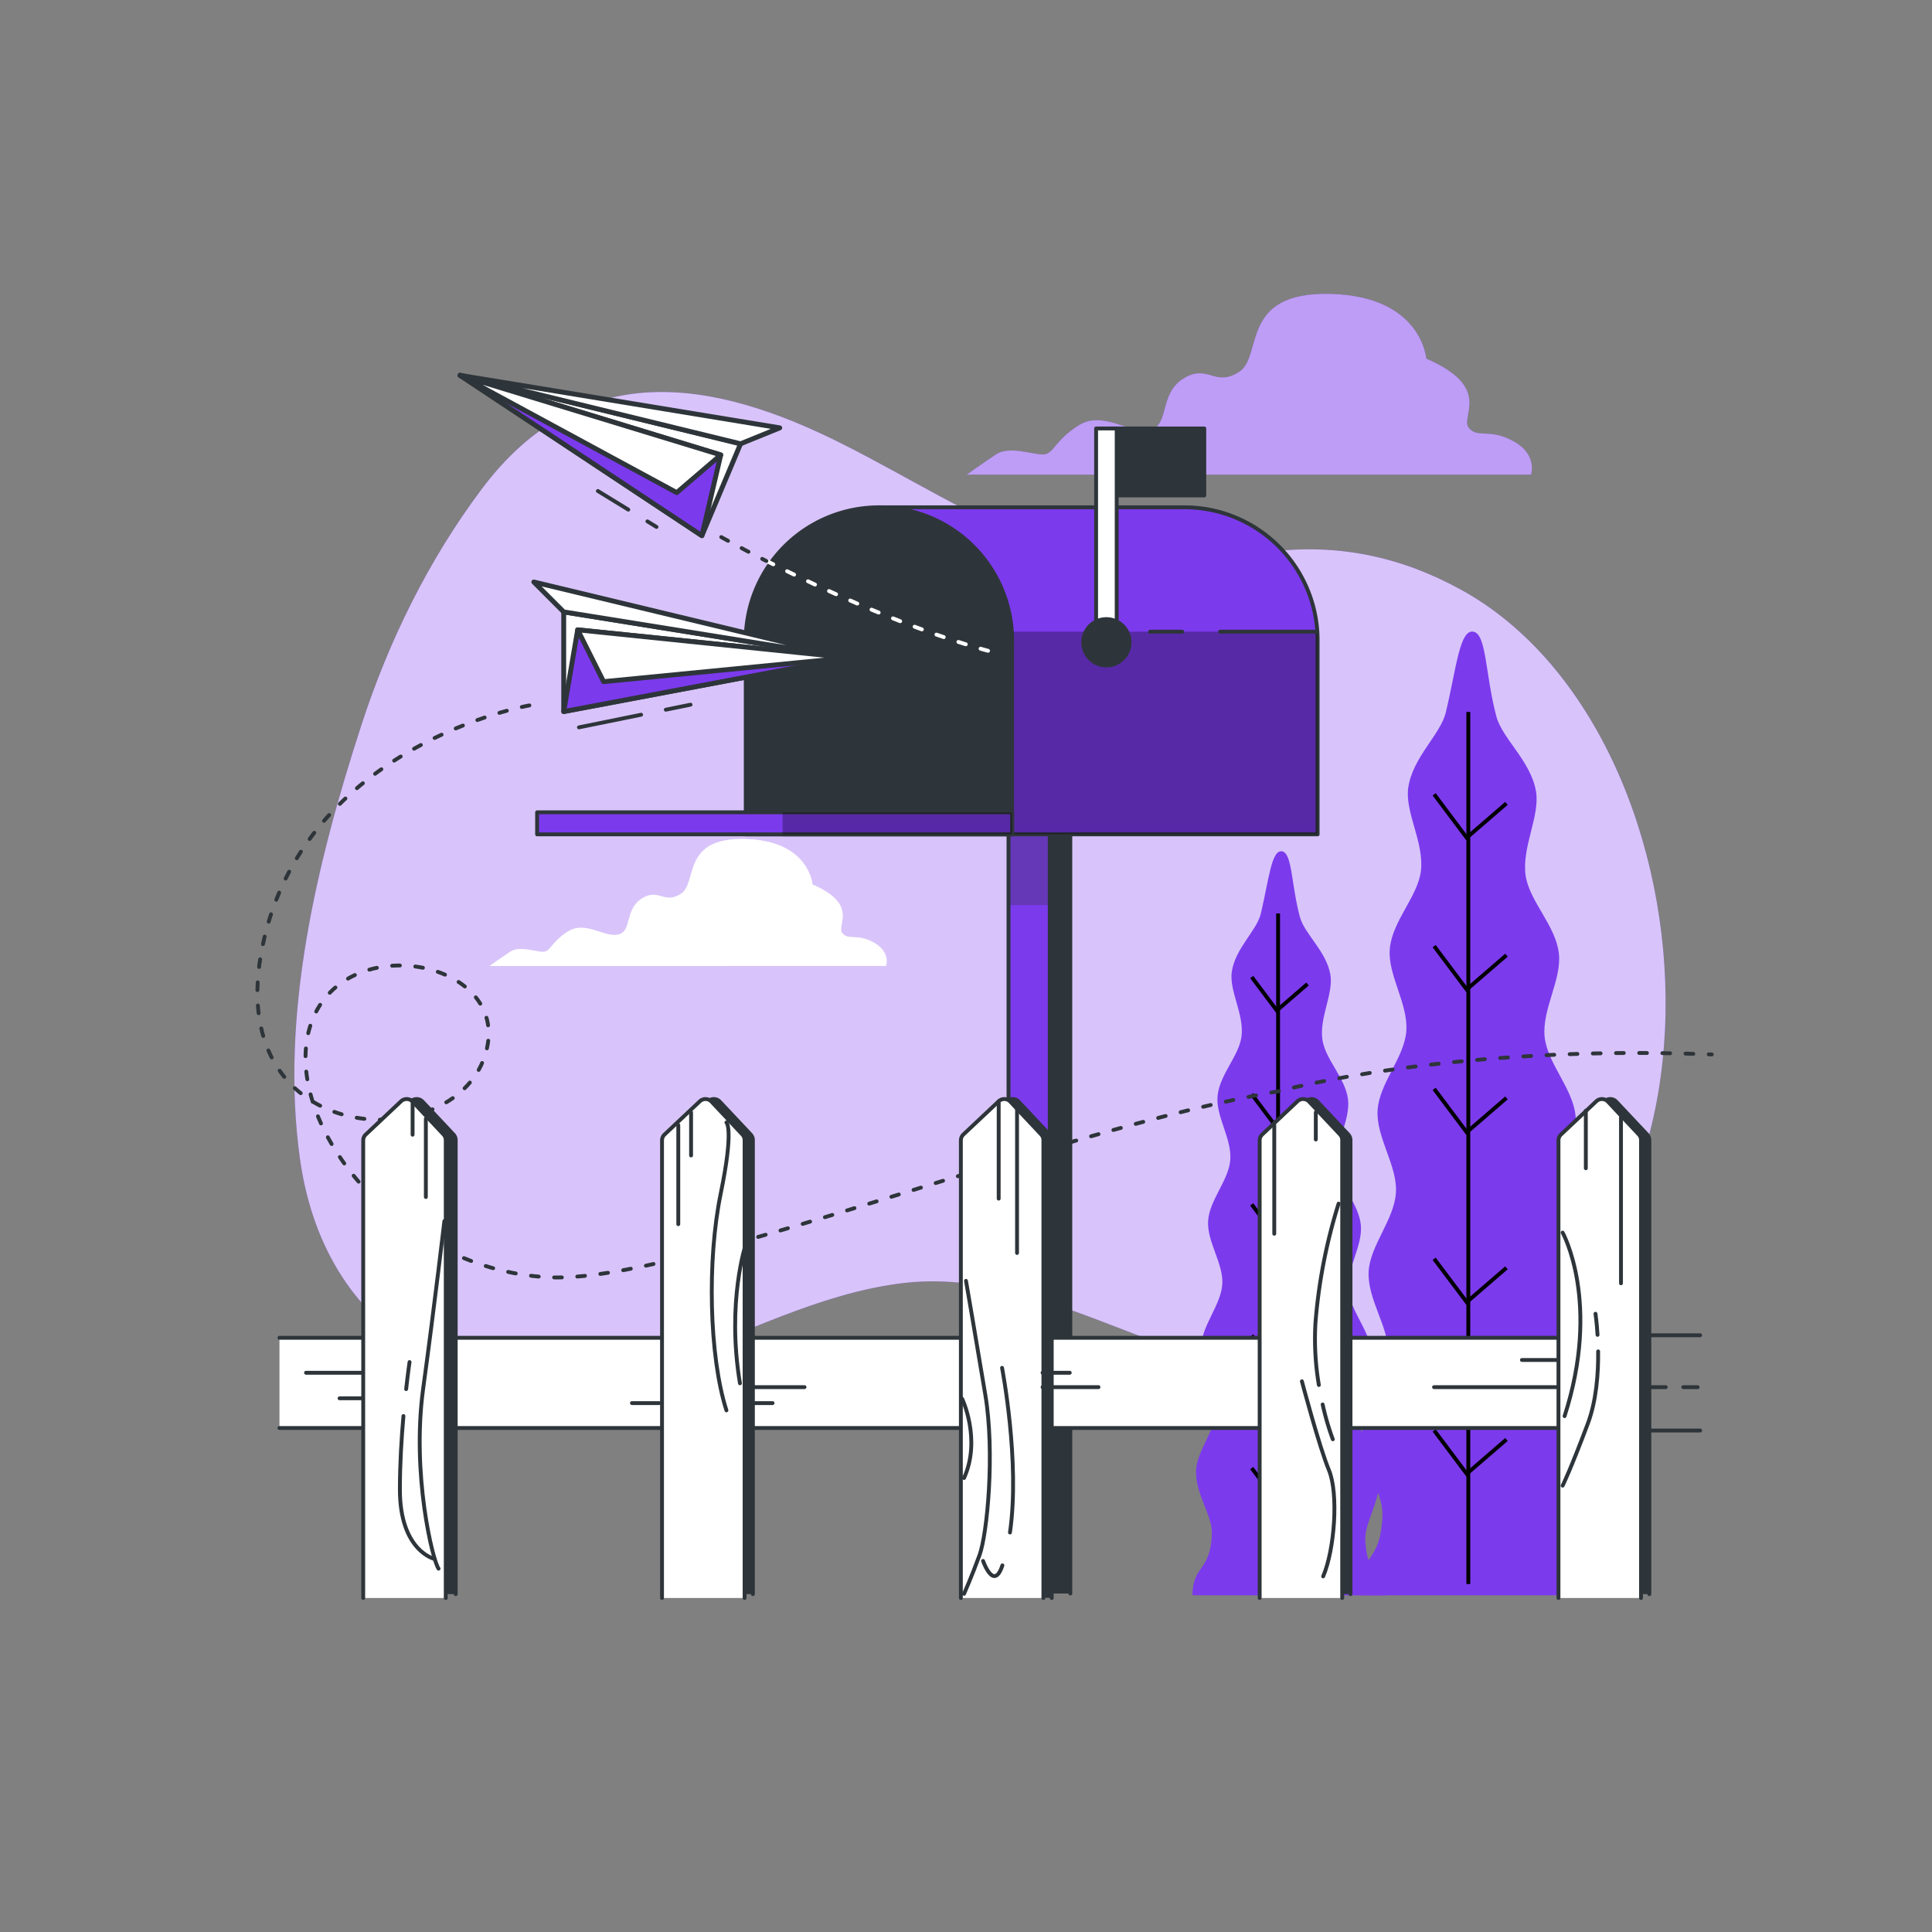 <svg xmlns="http://www.w3.org/2000/svg" viewBox="0 0 500 500"><rect x="0" y="0" width="500" height="500" fill="#808080" stroke="none"/><!--Mailbox--><g id="freepik--background-simple--inject-1--inject-32"><path d="M378,152.56c-15.56-8.52-31.77-11.94-49.46-9.75-21.79,2.69-39,5.86-59.85-2.26-17.53-6.82-33.54-17-50.26-25.44-34.2-17.35-68.15-22.72-93.79,11.5-13.64,18.21-24,39.12-31.15,61.18-11.56,35.59-21.06,75-15.85,112.17,6.59,47.12,47,69.24,95.34,52.17,19.55-6.9,38.42-17,59.27-19.89,43.63-6.06,79.59,34,131.91,24.26C454.34,339.74,447.68,190.71,378,152.56Z" style="fill:#7C3AED"></path><path d="M378,152.56c-15.56-8.52-31.77-11.94-49.46-9.75-21.79,2.69-39,5.86-59.85-2.26-17.53-6.82-33.54-17-50.26-25.44-34.2-17.35-68.15-22.72-93.79,11.5-13.64,18.21-24,39.12-31.15,61.18-11.56,35.59-21.06,75-15.85,112.17,6.59,47.12,47,69.24,95.34,52.17,19.55-6.9,38.42-17,59.27-19.89,43.63-6.06,79.59,34,131.91,24.26C454.34,339.74,447.68,190.71,378,152.56Z" style="fill:#fff;opacity:0.7"></path></g><g id="freepik--Clouds--inject-1--inject-32"><path d="M391.65,114.17c-6.35-3.47-9.23-.58-11.54-3.47s6.35-10.39-11-17.89c0,0-1.15-16.16-24.82-16.74S327,92.23,320.65,96.27,312.57,94,306.22,98s-3.46,12.12-8.65,13.27-12.13-5.19-18.48-1.15-6.35,7.5-9.23,7.5-8.66-2.31-12.12,0-7.51,5.2-7.51,5.2h146S398,117.63,391.65,114.17Z" style="fill:#7C3AED"></path><path d="M391.65,114.17c-6.35-3.47-9.23-.58-11.54-3.47s6.35-10.39-11-17.89c0,0-1.15-16.16-24.82-16.74S327,92.23,320.65,96.27,312.57,94,306.22,98s-3.46,12.12-8.65,13.27-12.13-5.19-18.48-1.15-6.35,7.5-9.23,7.5-8.66-2.31-12.12,0-7.51,5.2-7.51,5.2h146S398,117.63,391.65,114.17Z" style="fill:#fff;opacity:0.5"></path><path d="M226.08,243.9c-4.46-2.43-6.49-.41-8.11-2.43s4.46-7.3-7.7-12.57c0,0-.81-11.35-17.44-11.76s-12.16,11.35-16.62,14.19-5.67-1.62-10.13,1.22-2.44,8.51-6.08,9.32-8.52-3.65-13-.81-4.46,5.27-6.48,5.27-6.09-1.62-8.52,0-5.27,3.65-5.27,3.65H229.32S230.54,246.33,226.08,243.9Z" style="fill:#fff"></path><path d="M226.08,243.9c-4.46-2.43-6.49-.41-8.11-2.43s4.46-7.3-7.7-12.57c0,0-.81-11.35-17.44-11.76s-12.16,11.35-16.62,14.19-5.67-1.62-10.13,1.22-2.44,8.51-6.08,9.32-8.52-3.65-13-.81-4.46,5.27-6.48,5.27-6.09-1.62-8.52,0-5.27,3.65-5.27,3.65H229.32S230.54,246.33,226.08,243.9Z" style="fill:#fff;opacity:0.5"></path></g><g id="freepik--Plants--inject-1--inject-32"><path d="M352.87,412.87h63.2c-1.21-7.73-6.18-6.37-6.84-18.35-.33-6,5.26-13.5,4.77-21.42-.4-6.53-6.83-13.22-7.33-20.69-.45-6.74,5-14.22,4.51-21.48-.51-6.86-7-13.45-7.61-20.59-.56-7,4.82-14.51,4.18-21.55s-7.27-13.51-8-20.45c-.73-7.13,4.48-14.81,3.68-21.63-.84-7.25-7.68-13.51-8.61-20.19-1-7.43,3.81-15.37,2.68-21.79-1.39-7.86-8.71-13.55-10.25-19.35-2.87-10.81-2.51-21.22-5.9-21.9-3.61-.72-4.44,9.49-7.18,20.9-1.38,5.73-8.53,11.54-9.71,19.41-.95,6.37,4.11,14.12,3.28,21.52-.74,6.63-7.41,13-8.06,20.21-.61,6.78,4.8,14.25,4.27,21.34-.52,6.89-7,13.46-7.43,20.46s5.13,14.32,4.75,21.23c-.39,7.08-6.74,13.77-7.07,20.58-.34,7.21,5.35,14.48,5.07,21.16-.31,7.41-6.57,14.19-6.8,20.67-.28,7.86,5.49,15.11,5.31,21.1-.38,13-6.33,10.29-6.54,20.75Z" style="fill:#7C3AED"></path><line x1="380" y1="184.25" x2="380" y2="409.95" style="fill:none;stroke:#000;stroke-miterlimit:10"></line><polyline points="389.87 207.91 379.58 216.8 371.16 205.57" style="fill:none;stroke:#000;stroke-miterlimit:10"></polyline><polyline points="389.87 247.2 379.58 256.08 371.16 244.86" style="fill:none;stroke:#000;stroke-miterlimit:10"></polyline><polyline points="389.87 284.14 379.58 293.03 371.16 281.8" style="fill:none;stroke:#000;stroke-miterlimit:10"></polyline><polyline points="389.87 328.11 379.58 336.99 371.16 325.77" style="fill:none;stroke:#000;stroke-miterlimit:10"></polyline><polyline points="389.87 372.54 379.58 381.42 371.16 370.2" style="fill:none;stroke:#000;stroke-miterlimit:10"></polyline><path d="M309.82,412.87h48.79c-.94-6-4.77-4.92-5.28-14.16-.26-4.66,4.05-10.42,3.68-16.54-.31-5-5.27-10.21-5.66-16-.35-5.2,3.89-11,3.48-16.58-.39-5.3-5.42-10.38-5.87-15.89s3.72-11.21,3.23-16.64-5.62-10.43-6.16-15.78c-.56-5.51,3.46-11.43,2.84-16.71-.65-5.59-5.93-10.42-6.64-15.57-.8-5.74,2.94-11.87,2.06-16.82-1.07-6.07-6.72-10.47-7.9-14.94-2.22-8.34-1.94-16.39-4.56-16.91-2.79-.56-3.43,7.32-5.54,16.14-1.06,4.42-6.59,8.91-7.5,15-.73,4.92,3.17,10.9,2.53,16.61-.57,5.12-5.71,10-6.22,15.6-.47,5.23,3.71,11,3.3,16.47-.4,5.32-5.39,10.39-5.74,15.79s4,11.06,3.67,16.39-5.2,10.63-5.45,15.89c-.27,5.56,4.12,11.17,3.91,16.33-.24,5.72-5.07,11-5.25,16-.22,6.06,4.24,11.67,4.1,16.28-.3,10-4.89,7.95-5.05,16Z" style="fill:#7C3AED"></path><line x1="330.77" y1="236.4" x2="330.77" y2="410.62" style="fill:none;stroke:#000;stroke-miterlimit:10"></line><polyline points="338.38 254.66 330.44 261.52 323.94 252.85" style="fill:none;stroke:#000;stroke-miterlimit:10"></polyline><polyline points="338.38 284.98 330.44 291.84 323.94 283.18" style="fill:none;stroke:#000;stroke-miterlimit:10"></polyline><polyline points="338.38 313.5 330.44 320.36 323.94 311.7" style="fill:none;stroke:#000;stroke-miterlimit:10"></polyline><polyline points="338.38 347.44 330.44 354.3 323.94 345.63" style="fill:none;stroke:#000;stroke-miterlimit:10"></polyline><polyline points="338.38 381.74 330.44 388.59 323.94 379.93" style="fill:none;stroke:#000;stroke-miterlimit:10"></polyline></g><g id="freepik--Mailbox--inject-1--inject-32"><polyline points="266.33 412.4 266.33 210.22 277 210.22 277 412.4" style="fill:#2e353a;stroke:#2e353a;stroke-linecap:round;stroke-linejoin:round"></polyline><polyline points="261 412.4 261 210.22 271.67 210.22 271.67 412.4" style="fill:#7C3AED;stroke:#2e353a;stroke-linecap:round;stroke-linejoin:round"></polyline><rect x="261" y="210.22" width="10.67" height="24" style="fill:#2e353a;opacity:0.3;mix-blend-mode:multiply"></rect><path d="M306.53,131.29H227.47l34.46,84.64H341V165.75A34.46,34.46,0,0,0,306.53,131.29Z" style="fill:#7C3AED;stroke:#2e353a;stroke-linecap:round;stroke-linejoin:round"></path><path d="M255.9,201.11l6,14.82H341V165.75c0-.76,0-1.52-.08-2.27h-85Z" style="opacity:0.3;mix-blend-mode:multiply"></path><line x1="305.95" y1="163.48" x2="297.63" y2="163.48" style="fill:none;stroke:#2e353a;stroke-linecap:round;stroke-linejoin:round"></line><line x1="340.92" y1="163.48" x2="315.74" y2="163.48" style="fill:none;stroke:#2e353a;stroke-linecap:round;stroke-linejoin:round"></line><path d="M227.47,131.29h0a34.47,34.47,0,0,1,34.47,34.47v50.18a0,0,0,0,1,0,0H193a0,0,0,0,1,0,0V165.75A34.47,34.47,0,0,1,227.47,131.29Z" style="fill:#2e353a;stroke:#2e353a;stroke-linecap:round;stroke-linejoin:round"></path><rect x="202.53" y="210.22" width="59.4" height="5.71" style="fill:#7C3AED;stroke:#2e353a;stroke-linecap:round;stroke-linejoin:round"></rect><rect x="139" y="210.22" width="122.93" height="5.71" style="fill:#7C3AED;stroke:#2e353a;stroke-linecap:round;stroke-linejoin:round"></rect><rect x="202.53" y="210.22" width="59.4" height="5.71" style="opacity:0.3"></rect><rect x="287" y="110.89" width="24.67" height="17.33" style="fill:#2e353a;stroke:#2e353a;stroke-linecap:round;stroke-linejoin:round"></rect><rect x="283.67" y="110.89" width="5.33" height="54" style="fill:#fff;stroke:#2e353a;stroke-linecap:round;stroke-linejoin:round"></rect><circle cx="286.33" cy="166.22" r="6" style="fill:#2e353a;stroke:#2e353a;stroke-linecap:round;stroke-linejoin:round"></circle></g><g id="freepik--paper-planes--inject-1--inject-32"><path d="M198.34,145.15c13.92,7.07,38.12,18.4,60.44,24.1" style="fill:none;stroke:#fff;stroke-linecap:round;stroke-linejoin:round;stroke-dasharray:2,4"></path><path d="M186.66,139s4.46,2.52,11.68,6.19" style="fill:none;stroke:#2e353a;stroke-linecap:round;stroke-linejoin:round;stroke-dasharray:2,4"></path><polygon points="181.65 138.63 191.66 114.85 119.07 97.14 181.65 138.63" style="fill:#fff;stroke:#2e353a;stroke-linecap:round;stroke-linejoin:round;stroke-width:1.263px"></polygon><polygon points="186.53 117.73 181.65 138.63 119.07 97.14 186.53 117.73" style="fill:#7C3AED;stroke:#2e353a;stroke-linecap:round;stroke-linejoin:round;stroke-width:1.263px"></polygon><polygon points="186.53 117.73 175.14 127.49 119.07 97.14 186.53 117.73" style="fill:#fff;stroke:#2e353a;stroke-linecap:round;stroke-linejoin:round;stroke-width:1.263px"></polygon><polygon points="191.66 114.85 201.8 110.73 119.07 97.14 191.66 114.85" style="fill:#fff;stroke:#2e353a;stroke-linecap:round;stroke-linejoin:round;stroke-width:1.263px"></polygon><line x1="167.55" y1="134.93" x2="169.9" y2="136.37" style="fill:none;stroke:#2e353a;stroke-linecap:round;stroke-linejoin:round"></line><line x1="154.73" y1="127.07" x2="162.6" y2="131.89" style="fill:none;stroke:#2e353a;stroke-linecap:round;stroke-linejoin:round"></line><polygon points="145.89 184.15 145.89 158.36 219.67 170.22 145.89 184.15" style="fill:#fff;stroke:#2e353a;stroke-linecap:round;stroke-linejoin:round;stroke-width:1.263px"></polygon><polygon points="149.5 163 145.89 184.15 219.67 170.22 149.5 163" style="fill:#7C3AED;stroke:#2e353a;stroke-linecap:round;stroke-linejoin:round;stroke-width:1.263px"></polygon><polygon points="149.5 163 156.21 176.41 219.67 170.22 149.5 163" style="fill:#fff;stroke:#2e353a;stroke-linecap:round;stroke-linejoin:round;stroke-width:1.263px"></polygon><polygon points="145.89 158.36 138.15 150.62 219.67 170.22 145.89 158.36" style="fill:#fff;stroke:#2e353a;stroke-linecap:round;stroke-linejoin:round;stroke-width:1.263px"></polygon><line x1="172.31" y1="183.67" x2="178.71" y2="182.37" style="fill:none;stroke:#2e353a;stroke-linecap:round;stroke-linejoin:round"></line><line x1="149.83" y1="188.24" x2="165.92" y2="184.97" style="fill:none;stroke:#2e353a;stroke-linecap:round;stroke-linejoin:round"></line><path d="M137,182.56s-58,10-69,62,47,55,57,30-34-35-44-11,20,65,61,67c34.07,1.66,129.59-38.11,189-48.16,0,0,44-12.18,112-9.51" style="fill:none;stroke:#2e353a;stroke-linecap:round;stroke-linejoin:round;stroke-dasharray:2,4"></path></g><g id="freepik--Fence--inject-1--inject-32"><line x1="423.33" y1="345.56" x2="440" y2="345.56" style="fill:#fff;stroke:#2e353a;stroke-linecap:round;stroke-linejoin:round"></line><line x1="423.33" y1="370.22" x2="440" y2="370.22" style="fill:#fff;stroke:#2e353a;stroke-linecap:round;stroke-linejoin:round"></line><polyline points="72.33 369.56 421.33 369.56 421.33 346.22 72.33 346.22" style="fill:#fff;stroke:#2e353a;stroke-linecap:round;stroke-linejoin:round"></polyline><path d="M96.59,412.56V295.14a2.13,2.13,0,0,1,.66-1.54l9.12-8.59a2.13,2.13,0,0,1,3,.09l8,8.51a2.17,2.17,0,0,1,.57,1.45v117.5" style="fill:#2e353a;stroke:#2e353a;stroke-linecap:round;stroke-linejoin:round"></path><path d="M94,413.56V295.14a2.1,2.1,0,0,1,.67-1.54l9.12-8.59a2.12,2.12,0,0,1,3,.09l8,8.51a2.12,2.12,0,0,1,.57,1.45v118.5" style="fill:#fff;stroke:#2e353a;stroke-linecap:round;stroke-linejoin:round"></path><path d="M173.49,412.56V295.14a2.13,2.13,0,0,1,.66-1.54l9.13-8.59a2.12,2.12,0,0,1,3,.09l8,8.51a2.12,2.12,0,0,1,.57,1.45v117.5" style="fill:#2e353a;stroke:#2e353a;stroke-linecap:round;stroke-linejoin:round"></path><path d="M171.33,413.56V295.14a2.1,2.1,0,0,1,.67-1.54l9.12-8.59a2.13,2.13,0,0,1,3,.09l8,8.51a2.13,2.13,0,0,1,.58,1.45v118.5" style="fill:#fff;stroke:#2e353a;stroke-linecap:round;stroke-linejoin:round"></path><path d="M250.82,412.56V295.14a2.1,2.1,0,0,1,.67-1.54l9.12-8.59a2.13,2.13,0,0,1,3,.09l8,8.51a2.13,2.13,0,0,1,.58,1.45v118.5" style="fill:#2e353a;stroke:#2e353a;stroke-linecap:round;stroke-linejoin:round"></path><path d="M248.67,413.56V295.14a2.13,2.13,0,0,1,.66-1.54l9.13-8.59a2.12,2.12,0,0,1,3,.09l8,8.51a2.12,2.12,0,0,1,.57,1.45v118.5" style="fill:#fff;stroke:#2e353a;stroke-linecap:round;stroke-linejoin:round"></path><path d="M328.16,412.56V295.14a2.13,2.13,0,0,1,.66-1.54l9.12-8.59a2.13,2.13,0,0,1,3,.09l8,8.51a2.17,2.17,0,0,1,.57,1.45v117.5" style="fill:#2e353a;stroke:#2e353a;stroke-linecap:round;stroke-linejoin:round"></path><path d="M326,413.56V295.14a2.1,2.1,0,0,1,.67-1.54l9.12-8.59a2.12,2.12,0,0,1,3,.09l8,8.51a2.12,2.12,0,0,1,.57,1.45v118.5" style="fill:#fff;stroke:#2e353a;stroke-linecap:round;stroke-linejoin:round"></path><path d="M405.49,412.56V295.14a2.13,2.13,0,0,1,.66-1.54l9.13-8.59a2.12,2.12,0,0,1,3,.09l8,8.51a2.12,2.12,0,0,1,.57,1.45v117.5" style="fill:#2e353a;stroke:#2e353a;stroke-linecap:round;stroke-linejoin:round"></path><path d="M403.33,413.56V295.14a2.1,2.1,0,0,1,.67-1.54l9.12-8.59a2.13,2.13,0,0,1,3,.09l8,8.51a2.13,2.13,0,0,1,.58,1.45v118.5" style="fill:#fff;stroke:#2e353a;stroke-linecap:round;stroke-linejoin:round"></path><line x1="106.78" y1="285.1" x2="106.78" y2="293.66" style="fill:none;stroke:#2e353a;stroke-linecap:round;stroke-linejoin:round"></line><line x1="110.21" y1="289.52" x2="110.21" y2="309.78" style="fill:none;stroke:#2e353a;stroke-linecap:round;stroke-linejoin:round"></line><line x1="175.54" y1="291.18" x2="175.54" y2="316.81" style="fill:none;stroke:#2e353a;stroke-linecap:round;stroke-linejoin:round"></line><line x1="178.85" y1="287.87" x2="178.85" y2="299.03" style="fill:none;stroke:#2e353a;stroke-linecap:round;stroke-linejoin:round"></line><line x1="258.46" y1="285.01" x2="258.46" y2="310.2" style="fill:none;stroke:#2e353a;stroke-linecap:round;stroke-linejoin:round"></line><line x1="263.21" y1="287.04" x2="263.21" y2="324.26" style="fill:none;stroke:#2e353a;stroke-linecap:round;stroke-linejoin:round"></line><line x1="329.78" y1="291.18" x2="329.78" y2="319.29" style="fill:none;stroke:#2e353a;stroke-linecap:round;stroke-linejoin:round"></line><line x1="340.53" y1="287.87" x2="340.53" y2="294.9" style="fill:none;stroke:#2e353a;stroke-linecap:round;stroke-linejoin:round"></line><line x1="410.41" y1="287.45" x2="410.41" y2="302.34" style="fill:none;stroke:#2e353a;stroke-linecap:round;stroke-linejoin:round"></line><line x1="419.51" y1="289.11" x2="419.51" y2="332.11" style="fill:none;stroke:#2e353a;stroke-linecap:round;stroke-linejoin:round"></line><line x1="402.97" y1="351.96" x2="393.87" y2="351.96" style="fill:none;stroke:#2e353a;stroke-linecap:round;stroke-linejoin:round"></line><line x1="402.97" y1="358.99" x2="371.13" y2="358.99" style="fill:none;stroke:#2e353a;stroke-linecap:round;stroke-linejoin:round"></line><line x1="284.29" y1="358.99" x2="269.82" y2="358.99" style="fill:none;stroke:#2e353a;stroke-linecap:round;stroke-linejoin:round"></line><line x1="208.21" y1="358.99" x2="193.74" y2="358.99" style="fill:none;stroke:#2e353a;stroke-linecap:round;stroke-linejoin:round"></line><line x1="93.67" y1="355.27" x2="79.2" y2="355.27" style="fill:none;stroke:#2e353a;stroke-linecap:round;stroke-linejoin:round"></line><line x1="93.67" y1="361.88" x2="87.88" y2="361.88" style="fill:none;stroke:#2e353a;stroke-linecap:round;stroke-linejoin:round"></line><line x1="276.85" y1="355.27" x2="269.82" y2="355.27" style="fill:none;stroke:#2e353a;stroke-linecap:round;stroke-linejoin:round"></line><line x1="199.94" y1="363.12" x2="192.91" y2="363.12" style="fill:none;stroke:#2e353a;stroke-linecap:round;stroke-linejoin:round"></line><line x1="170.58" y1="363.12" x2="163.55" y2="363.12" style="fill:none;stroke:#2e353a;stroke-linecap:round;stroke-linejoin:round"></line><line x1="431.08" y1="358.99" x2="424.88" y2="358.99" style="fill:none;stroke:#2e353a;stroke-linecap:round;stroke-linejoin:round"></line><line x1="439.35" y1="358.99" x2="435.63" y2="358.99" style="fill:none;stroke:#2e353a;stroke-linecap:round;stroke-linejoin:round"></line><path d="M115,316s-2.5,21.49-5.5,43.48,2.5,44.49,4,46.49" style="fill:none;stroke:#2e353a;stroke-linecap:round;stroke-linejoin:round"></path><path d="M105.11,359.5c.48-4.29.88-7,.88-7" style="fill:none;stroke:#2e353a;stroke-linecap:round;stroke-linejoin:round"></path><path d="M112.49,403.47s-9-2-9-18c0-6.57.42-13.3.92-19" style="fill:none;stroke:#2e353a;stroke-linecap:round;stroke-linejoin:round"></path><path d="M188,290.5s2,1.5-1.5,18.5-3,42,1.5,56" style="fill:none;stroke:#2e353a;stroke-linecap:round;stroke-linejoin:round"></path><path d="M193,322s-5,15-1.5,36" style="fill:none;stroke:#2e353a;stroke-linecap:round;stroke-linejoin:round"></path><path d="M250,331.49s2.5,14.5,5,29.49.5,36-1.5,41.49-4,10-4,10" style="fill:none;stroke:#2e353a;stroke-linecap:round;stroke-linejoin:round"></path><path d="M259.42,405.12c-2.23,6.84-5-1.15-5-1.15" style="fill:none;stroke:#2e353a;stroke-linecap:round;stroke-linejoin:round"></path><path d="M259.33,354s4.71,24.31,2.05,42.61" style="fill:none;stroke:#2e353a;stroke-linecap:round;stroke-linejoin:round"></path><path d="M249,362s5,10.5.5,20.5" style="fill:none;stroke:#2e353a;stroke-linecap:round;stroke-linejoin:round"></path><path d="M342.3,363.48a68.23,68.23,0,0,0,2.63,9" style="fill:none;stroke:#2e353a;stroke-linecap:round;stroke-linejoin:round"></path><path d="M346.43,311.5a138.77,138.77,0,0,0-6,31,71.49,71.49,0,0,0,.89,15.93" style="fill:none;stroke:#2e353a;stroke-linecap:round;stroke-linejoin:round"></path><path d="M336.93,357.48s4.5,17,7,23,1.5,20.49-1.5,27.49" style="fill:none;stroke:#2e353a;stroke-linecap:round;stroke-linejoin:round"></path><path d="M404.41,319s10,18,.5,47.49" style="fill:none;stroke:#2e353a;stroke-linecap:round;stroke-linejoin:round"></path><path d="M413.6,349.74c.06,5.62-.44,12.74-2.69,18.74-4.5,12-6.5,16-6.5,16" style="fill:none;stroke:#2e353a;stroke-linecap:round;stroke-linejoin:round"></path><path d="M412.91,340s.33,2.15.53,5.46" style="fill:none;stroke:#2e353a;stroke-linecap:round;stroke-linejoin:round"></path></g></svg>